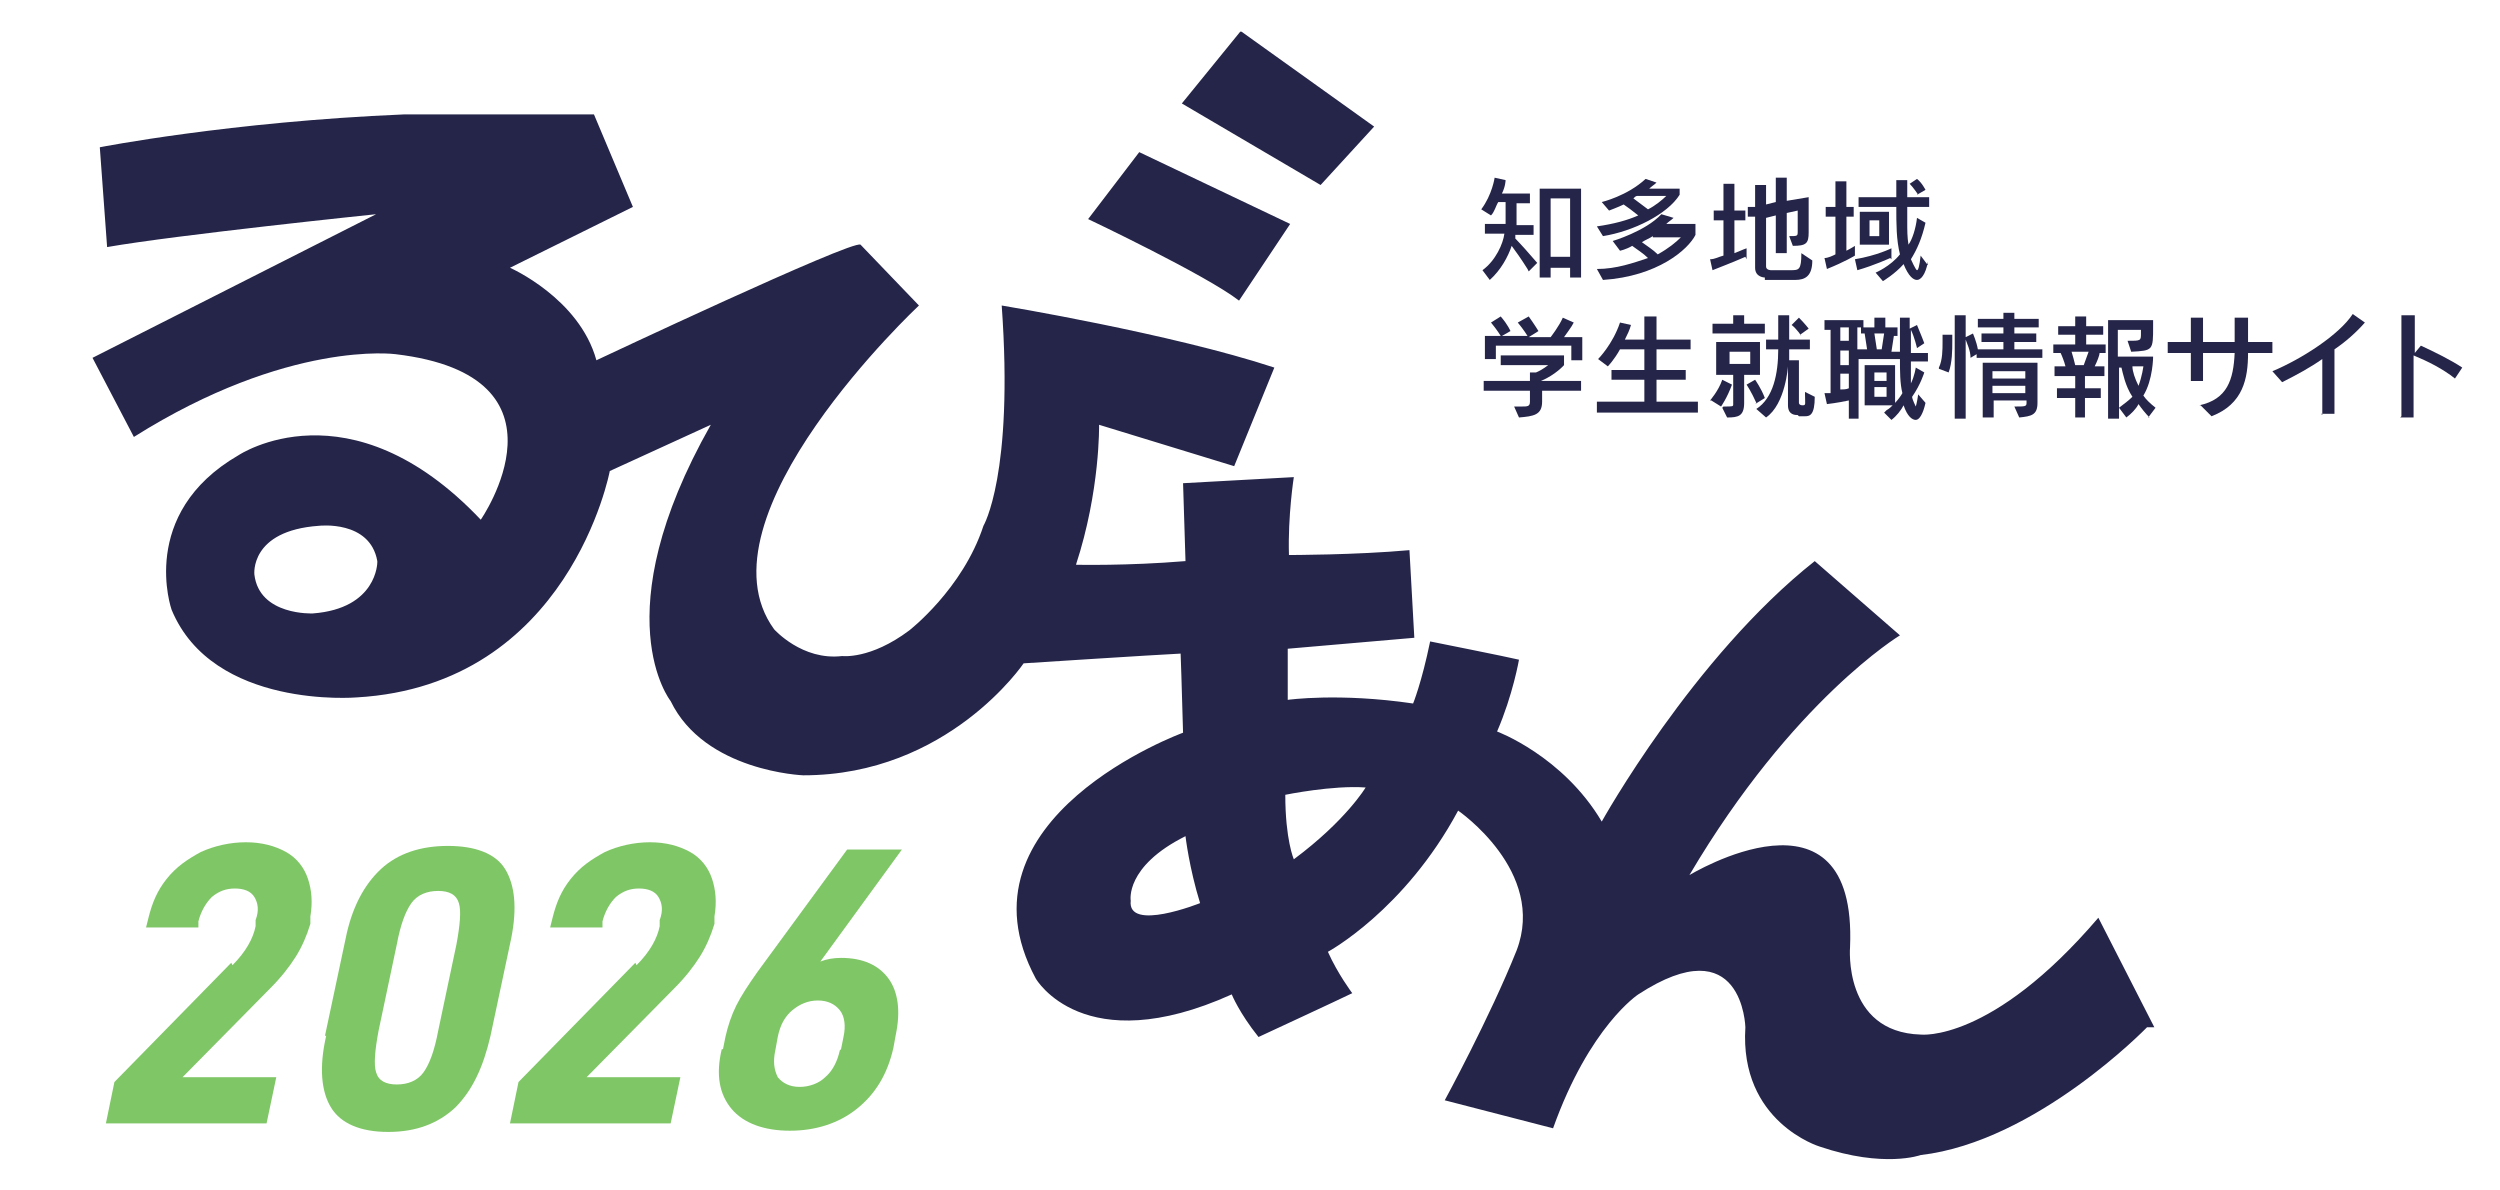 <svg xmlns="http://www.w3.org/2000/svg" xmlns:i="http://ns.adobe.com/AdobeIllustrator/10.0/" id="_&#x30EC;&#x30A4;&#x30E4;&#x30FC;_1" data-name="&#x30EC;&#x30A4;&#x30E4;&#x30FC; 1" viewBox="0 0 205.4 97.8"><defs><style>      .cls-1 {        fill: #7fc666;      }      .cls-1, .cls-2 {        stroke-width: 0px;      }      .cls-2 {        fill: #25254a;      }    </style></defs><g><g><path class="cls-1" d="M19.1,79.3c1.1-1.1,1.7-2.2,1.9-3.2v-.5c.3-.8.2-1.4-.1-1.9-.3-.5-.9-.7-1.6-.7s-1.3.2-1.9.7c-.5.5-.9,1.2-1.1,2v.5h-4.3l.2-.8c.3-1.2.7-2.2,1.5-3.2s1.7-1.6,2.8-2.2c1.1-.5,2.4-.8,3.7-.8s2.4.3,3.3.8c.9.5,1.5,1.3,1.8,2.2.3.9.4,1.9.2,3.1v.6c-.3,1-.7,1.9-1.2,2.7-.5.8-1.2,1.7-2.1,2.6l-7.2,7.3h7.7l-.8,3.8h-13.2l.7-3.4,9.6-9.8Z"></path><path class="cls-1" d="M26.7,85.1l1.7-8c.5-2.5,1.5-4.4,2.9-5.7,1.4-1.3,3.3-1.9,5.5-1.9s3.9.6,4.7,1.9,1,3.2.5,5.7l-1.7,8c-.6,2.6-1.5,4.5-2.9,5.9-1.4,1.3-3.2,2-5.5,2s-3.9-.7-4.7-2c-.8-1.3-1-3.3-.4-5.9ZM36,84.7l1.5-7.1c.3-1.6.4-2.8.2-3.4-.2-.7-.8-1-1.7-1s-1.7.3-2.2,1c-.5.7-.9,1.8-1.2,3.4l-1.5,7.1c-.3,1.6-.4,2.8-.2,3.4.2.7.8,1,1.7,1s1.7-.3,2.2-1c.5-.7.9-1.8,1.2-3.4Z"></path><path class="cls-1" d="M52.3,79.3c1.1-1.1,1.7-2.2,1.9-3.2v-.5c.3-.8.2-1.4-.1-1.9-.3-.5-.9-.7-1.6-.7s-1.3.2-1.9.7c-.5.5-.9,1.2-1.1,2v.5h-4.3l.2-.8c.3-1.2.7-2.2,1.5-3.2s1.7-1.6,2.8-2.2c1.1-.5,2.4-.8,3.7-.8s2.4.3,3.3.8c.9.5,1.5,1.3,1.8,2.2.3.9.4,1.9.2,3.1v.6c-.3,1-.7,1.9-1.2,2.7-.5.8-1.2,1.7-2.1,2.6l-7.2,7.3h7.7l-.8,3.8h-13.2l.7-3.4,9.6-9.8Z"></path><path class="cls-1" d="M59.4,86.2l.2-1c.2-.9.5-1.8.9-2.6.4-.8,1-1.7,1.7-2.7l7.4-10.1h4.5l-6.7,9.2c.5-.2,1.1-.3,1.7-.3,1.8,0,3.1.6,3.9,1.7.8,1.1,1,2.7.6,4.6l-.2,1.1c-.5,2.2-1.5,3.8-3,5-1.5,1.2-3.4,1.8-5.5,1.8s-3.8-.6-4.8-1.8-1.3-2.8-.8-4.9ZM69.1,86.2l.2-1c.2-.9.1-1.7-.3-2.2-.4-.5-1-.8-1.8-.8s-1.5.3-2.1.8c-.6.5-1,1.2-1.2,2.2l-.2,1.1c-.2.9-.1,1.6.2,2.2.4.5,1,.8,1.8.8s1.6-.3,2.1-.8c.6-.5,1-1.3,1.2-2.2Z"></path></g><path class="cls-2" d="M102,2.6l10.9,7.8-4.4,4.8-11.4-6.7,4.8-5.9ZM93.6,12.5l-4.2,5.5s9.7,4.6,12.4,6.7l4.2-6.3-12.4-5.9ZM176.4,84.4s-9.1,9.4-18.6,10.5c0,0-3,1.1-8.3-.7,0,0-6.6-2-6.1-9.8,0,0-.2-8.3-8.8-2.7,0,0-4,2.6-7,11l-8.9-2.3s3.7-6.8,5.9-12.3c2.5-6.5-4.8-11.5-4.8-11.5-4.4,8.2-10.7,11.6-10.7,11.6.8,1.8,2,3.4,2,3.4-.8.4-7.7,3.6-7.7,3.6-1.6-2-2.2-3.5-2.2-3.5-12.2,5.5-16.1-1.3-16.1-1.3-7.1-13.2,12.1-20.2,12.1-20.2-.1-3.8-.2-6.5-.2-6.5-2.1.1-12.9.8-12.9.8,0,0-6.2,9.2-18.1,9.2,0,0-8.1-.3-10.9-6.1,0,0-5.6-7,3.3-22.7l-8.3,3.8s-3.3,17.6-20.8,18.6c0,0-11.8,1-15.2-7.2,0,0-2.8-7.9,5.5-12.7,0,0,9.1-6.1,19.9,5.3,0,0,8.2-11.8-7-13.6,0,0-8.8-1.2-21.5,6.8l-3.4-6.5,23.3-11.8s-16.4,1.7-22.1,2.7l-.6-8.2s10.7-2.1,25-2.7h15.6l3.2,7.6-10.1,5s5.7,2.5,7.1,7.6c0,0,21-9.9,21.7-9.5l4.8,5s-18.6,17.4-11.9,26.6c0,0,2.3,2.6,5.6,2.2,0,0,2.3.3,5.5-2.1,0,0,4.4-3.4,6.1-8.6,0,0,2.5-4.2,1.5-18.1,0,0,13.9,2.3,22.4,5.1l-3.3,8.1-11.1-3.4s.1,5.4-1.9,11.5c0,0,4.2.1,9-.3l-.2-6.4,9.1-.5s-.5,3.2-.4,6.4c0,0,5.5,0,9.9-.4l.4,7.2-10.4.9s0,1.7,0,4.2c0,0,4.2-.6,10.3.3,0,0,.7-1.7,1.4-5.1,0,0,6.5,1.3,7.3,1.5,0,0-.5,2.9-1.8,5.9,0,0,5.4,2,8.6,7.4,0,0,7.5-13.5,17.5-21.4l7,6.1s-8.8,5.3-17.3,19.7c0,0,13.8-8.4,13.2,5.9,0,0-.6,7,5.8,7.2,0,0,5.8.7,14.6-9.6l4.6,9ZM31,46.1c-.6-3.4-4.8-2.9-4.8-2.9-5.7.4-5.3,4-5.3,4,.4,3.4,4.8,3.2,4.8,3.2,5.3-.4,5.3-4.2,5.3-4.2ZM98.6,74.2c-.9-2.9-1.2-5.5-1.2-5.5-5,2.5-4.5,5.3-4.5,5.3-.3,2.6,5.7.2,5.7.2ZM112.2,64.7c-2.7-.2-6.6.6-6.6.6,0,3.7.7,5.3.7,5.3,4.3-3.2,5.9-5.9,5.9-5.9Z"></path></g><g><path class="cls-2" d="M125.5,22.1c-.5-.8-1-1.5-1.3-1.9-.3.9-.9,2-1.8,2.8l-.6-.8c1.1-.8,1.7-2.2,1.8-3h-1.6v-.8h1.7c0-.3,0-.9,0-1.3v-.5h-.6c-.2.3-.3.8-.6,1.1l-.8-.5c.9-1.2,1.1-2.6,1.1-2.6l.9.2s0,.5-.3,1.1h2.3v.8h-1.1s0,.3,0,.7,0,.8,0,1.1h1.4v.8h-1.5c0,0,0,.3,0,.3.4.4,1.2,1.3,1.8,2l-.7.7ZM129,22.8v-.8h-1.6v.8h-.9v-7.3h3.4v7.3h-.9ZM129,16.3h-1.6v4.8h1.6v-4.8Z"></path><path class="cls-2" d="M138,16c-1,1.6-3.8,3-6.3,3.4l-.5-.8c1.4-.2,2.5-.5,3.4-.9-.5-.4-.9-.7-1.2-.9-.4.2-1.2.5-1.2.5l-.6-.7s2.1-.5,3.6-1.9l.9.3c-.2.2-.4.3-.6.5h2.5v.7ZM139.3,19.3c-.6,1.2-3.1,3.4-7.6,3.7l-.5-.9c1.6,0,3-.5,4.2-.9-.4-.4-.9-.7-1.3-1-.5.3-1,.4-1,.4l-.6-.8s2.7-.8,4-2.2l1,.3c-.2.2-.4.3-.6.5h2.4v.7ZM134.5,16.1c-.1,0-.2.1-.3.2.4.3.8.6,1.2.9.6-.3,1.2-.8,1.5-1.1h-2.4ZM135.8,19.4c-.3.2-.6.3-.9.5.4.3.9.6,1.3,1,.9-.5,1.5-1,1.9-1.4h-2.3Z"></path><path class="cls-2" d="M143.4,21.1s-.9.4-2.7,1.1l-.2-.9c.4,0,.7-.2,1.1-.3v-2.9h-.8v-.8h.8v-2.2h.9v2.2h.9v.8h-.9v2.7c.7-.3,1-.4,1-.4v.9ZM145,22.8s-.8,0-.8-.8v-4.2h-.6c0,.1,0-.8,0-.8h.6v-1.8h.9v1.6l.8-.2v-2h.9v1.9l1.8-.3v2.9c0,.9-.2,1.1-1.3,1.1l-.3-.8c.7,0,.7,0,.7-.4v-1.7l-.9.2v3.3h-.9v-3.1l-.8.2v4c0,.3.4.3.4.3h1.6c.7,0,.9,0,.9-1.4l.9.6c0,1.3-.6,1.6-1.4,1.6h-2.5Z"></path><path class="cls-2" d="M152.4,21s-.8.5-2.3,1.1l-.2-.9c.3,0,.7-.2.9-.3v-3.1h-.8v-.8h.8v-2.1h.9v2.1h.6v.8h-.6v2.8c.4-.2.7-.4.7-.4v.9ZM155.3,21.2s-1.3.6-2.7,1l-.2-.9c1.8-.3,3-.9,3-.9v.9ZM158.4,21.5c-.2,1.1-.6,1.5-.9,1.5s-.7-.3-1.1-1.3c-.7.8-1.7,1.4-1.7,1.4l-.6-.7s1.2-.5,2-1.5c-.3-1.2-.3-2.5-.3-3.9h-3.1v-.8h3.1v-1.4h.9v1.4h1.8v.8h-1.8c0,.4,0,.9,0,1.3,0,.6,0,1.2.1,1.8.3-.4.6-1.3.7-2.2l.7.4c-.3,1.3-.7,2.2-1.2,3,0,0,.4.9.5.9s.2-.3.3-1.2l.6.8ZM152.8,20.1v-2.7h2.4v2.7h-2.4ZM154.4,18.1h-.8v1.3h.8v-1.3ZM157.6,16s-.4-.6-.7-.9l.6-.4c.4.3.7.9.7.9l-.7.4Z"></path><path class="cls-2" d="M129.1,29.5v-1.1h-6.2v1.1h-.9v-1.9h1.3s-.3-.5-.8-1.1l.8-.5c.6.7.8,1.2.8,1.2l-.7.4h2.1s-.3-.5-.8-1.1l.9-.5c.5.7.8,1.2.8,1.2l-.8.5h1.8s.7-.9,1-1.6l.9.4c-.2.4-.6.9-.8,1.2h1.5v1.9h-.9ZM126.7,32.1v.9c0,1.1-.7,1.2-1.9,1.3l-.4-.9h.6c.5,0,.7,0,.7-.4v-.9h-3.8v-.8h3.8v-.7h.5c.5-.2,1-.6,1-.6h-3.9v-.8h5.2v.8s-.7.8-1.9,1.3h0s3.3,0,3.3,0v.8h-3.3Z"></path><path class="cls-2" d="M131.2,33.9v-.9h3.9v-1.8h-2.7v-.8h2.7v-1.7h-2c-.5.9-1,1.4-1,1.4l-.8-.6s1.2-1.2,1.8-3l.9.2c-.1.4-.3.8-.5,1.2h1.6v-1.9h1v1.9h2.8v.8h-2.8v1.7h2.4v.8h-2.4v1.8h3.4v.9h-8.3Z"></path><path class="cls-2" d="M140.5,32.9s.7-.8,1-1.7l.8.4c-.4,1.1-.9,1.8-.9,1.8l-.8-.5ZM140.7,27.4v-.8h1.7v-.7h.9v.7h1.7v.8h-4.3ZM141.6,33.4c.8,0,.8,0,.8-.2v-2.4h-1.4v-2.7h3.6v2.7h-1.3v2.3c0,1.1-.5,1.2-1.4,1.2l-.4-.8ZM143.8,28.9h-1.7v1h1.7v-1ZM144.3,33.1c-.4-.9-.8-1.5-.8-1.5l.7-.4s.5.7.8,1.5l-.8.5ZM147.7,34.1c-.2,0-.8,0-.8-.8v-3.2s-.2,3.1-1.8,4.2l-.8-.7c1.4-.9,1.8-2.9,1.8-4.9h-1v-.8h1v-2h.9v2h1.7v.8h-1.7c0,.3,0,.6,0,.9h.8v3.5c0,0,0,.2.3.2s.2-.1.2-.9v-.2l.8.4c0,1.5-.4,1.6-.8,1.6h-.5ZM148,27.6s-.4-.6-.8-.9l.6-.6c.5.5.8.9.8.9l-.7.5Z"></path><path class="cls-2" d="M155,33.7c.2-.1.4-.3.5-.4h-2.3v-3.3h2.5v3.1c.2-.2.5-.6.6-.8-.2-.8-.2-1.8-.2-2.8h-3.4v4.9h-.8v-1.5c-.9.2-1.8.3-1.8.3l-.2-.9s.2,0,.5,0v-5.2h-.5v-.8h3.2v.6h.9v-.8h.9v.8h1v.7h-.3l-.2,1.3h.7v-2.8h.8v.9l.6-.3c.3.7.6,1.5.6,1.5l-.6.4s-.2-.9-.5-1.5v1.9h1.4v.7h-1.4c0,.5,0,1.3,0,1.8.3-.6.4-1.3.4-1.3l.7.4s-.3,1-1,2c0,.2.3.8.3.8s.1-.3.2-1l.6.7c-.2.9-.5,1.4-.8,1.4s-.7-.3-1-1.2c-.2.4-.6.9-1,1.2l-.6-.6ZM151.9,26.9h-.7v1.1h.7v-1.1ZM151.9,28.8h-.7v1.2h.7v-1.2ZM151.9,30.7h-.7v1.3c.2,0,.5,0,.7-.1v-1.2ZM153.2,27.4h-.3v-.5h-.3v1.8h.8l-.2-1.3ZM155,30.6h-1v.7h1v-.7ZM155,31.8h-1v.8h1v-.8ZM154.8,27.4h-.8l.2,1.3h.4l.2-1.3Z"></path><path class="cls-2" d="M159.3,30.2c.3-.6.3-1.5.3-2.1s0-.6,0-.6h.8c0,0,0,.3,0,.6,0,.6,0,1.7-.3,2.5l-.8-.3ZM162.4,29.4v-.3l-.5.3c0-.6-.3-1.2-.4-1.5v6.5h-.9v-8.5h.9v1.8l.6-.3s.3.7.4,1.3h2.1v-.6h-1.8v-.7h1.8v-.5h-2.1v-.7h2.1v-.5h.9v.5h2v.7h-2v.5h1.8v.7h-1.8v.6h2.3v.7h-5.4ZM165.5,33.4c.9,0,1,0,1-.3v-.2h-2.7v1.4h-.9v-4.5h4.5v3.3c0,1-.5,1.1-1.5,1.2l-.4-.9ZM166.4,30.5h-2.7v.6h2.7v-.6ZM166.4,31.7h-2.7v.6h2.7v-.6Z"></path><path class="cls-2" d="M170.5,34.3v-1.6h-1.5v-.8h1.5v-1h-1.7v-.8h.9c-.1-.4-.3-.9-.4-1.1h-.6v-.7h1.8v-.8h-1.4v-.7h1.4v-.8h.9v.8h1.4v.7h-1.4v.8h1.6v.7h-.5c0,.2-.2.7-.4,1.1h.8v.8h-1.6v1h1.3v.8h-1.3v1.6h-.9ZM171.2,30c.1-.3.3-.8.4-1.1h-1.4c.1.3.2.7.3,1.1h.6ZM176.6,34.3c-.3-.3-.7-.8-.9-1.1-.2.4-.6.8-1,1.1l-.6-.8c.4-.3.8-.6,1.1-.9-.6-.9-.8-2-.9-2.4h-.2v4.2h-.9v-8.1h3.7v.5c0,2,0,2-1.8,2.1l-.3-.9c1.1,0,1.1,0,1.1-.6v-.3h-1.9v2.2h2.9s0,1.9-.8,3.2c.2.3.5.6,1,1l-.6.8ZM175.2,30.1c0,.4.2,1,.5,1.6.3-.8.4-1.6.4-1.6h-.9Z"></path><path class="cls-2" d="M180.7,33.3c2.3-.5,2.8-2.1,2.9-4.3h-2.6c0,.8,0,1.7,0,2.3h-1c0-.6,0-1.4,0-2.3-.8,0-1.4,0-1.9,0v-.9c.5,0,1.1,0,1.9,0,0-.7,0-1.4,0-2h1c0,.5,0,1.2,0,2h2.6c0-.6,0-1.2,0-2h1.1c0,.8,0,1.4,0,2,.8,0,1.5,0,2,0v.9c-.5,0-1.2,0-2,0,0,2.1-.4,4.2-3,5.2l-.9-.9Z"></path><path class="cls-2" d="M190.8,34.1c0-1.1,0-2.4,0-3.6s0-.7,0-1c-1,.7-2.1,1.3-3.3,1.9l-.8-.9c2.4-1,5.5-3,6.6-4.7l1,.7c-.7.8-1.6,1.6-2.5,2.2,0,.8,0,1.8,0,2.7s0,1.8,0,2.6h-1.1Z"></path><path class="cls-2" d="M197.3,34.2c0-1.5,0-4.1,0-6.1s0-1.6,0-2.2h1.1c0,.8,0,1.9,0,3.1l.5-.6c1.1.5,2.5,1.2,3.4,1.8l-.6.9c-1-.8-2.2-1.4-3.4-1.9v1.3c0,1.4,0,2.8,0,3.8h-1.1Z"></path></g></svg>